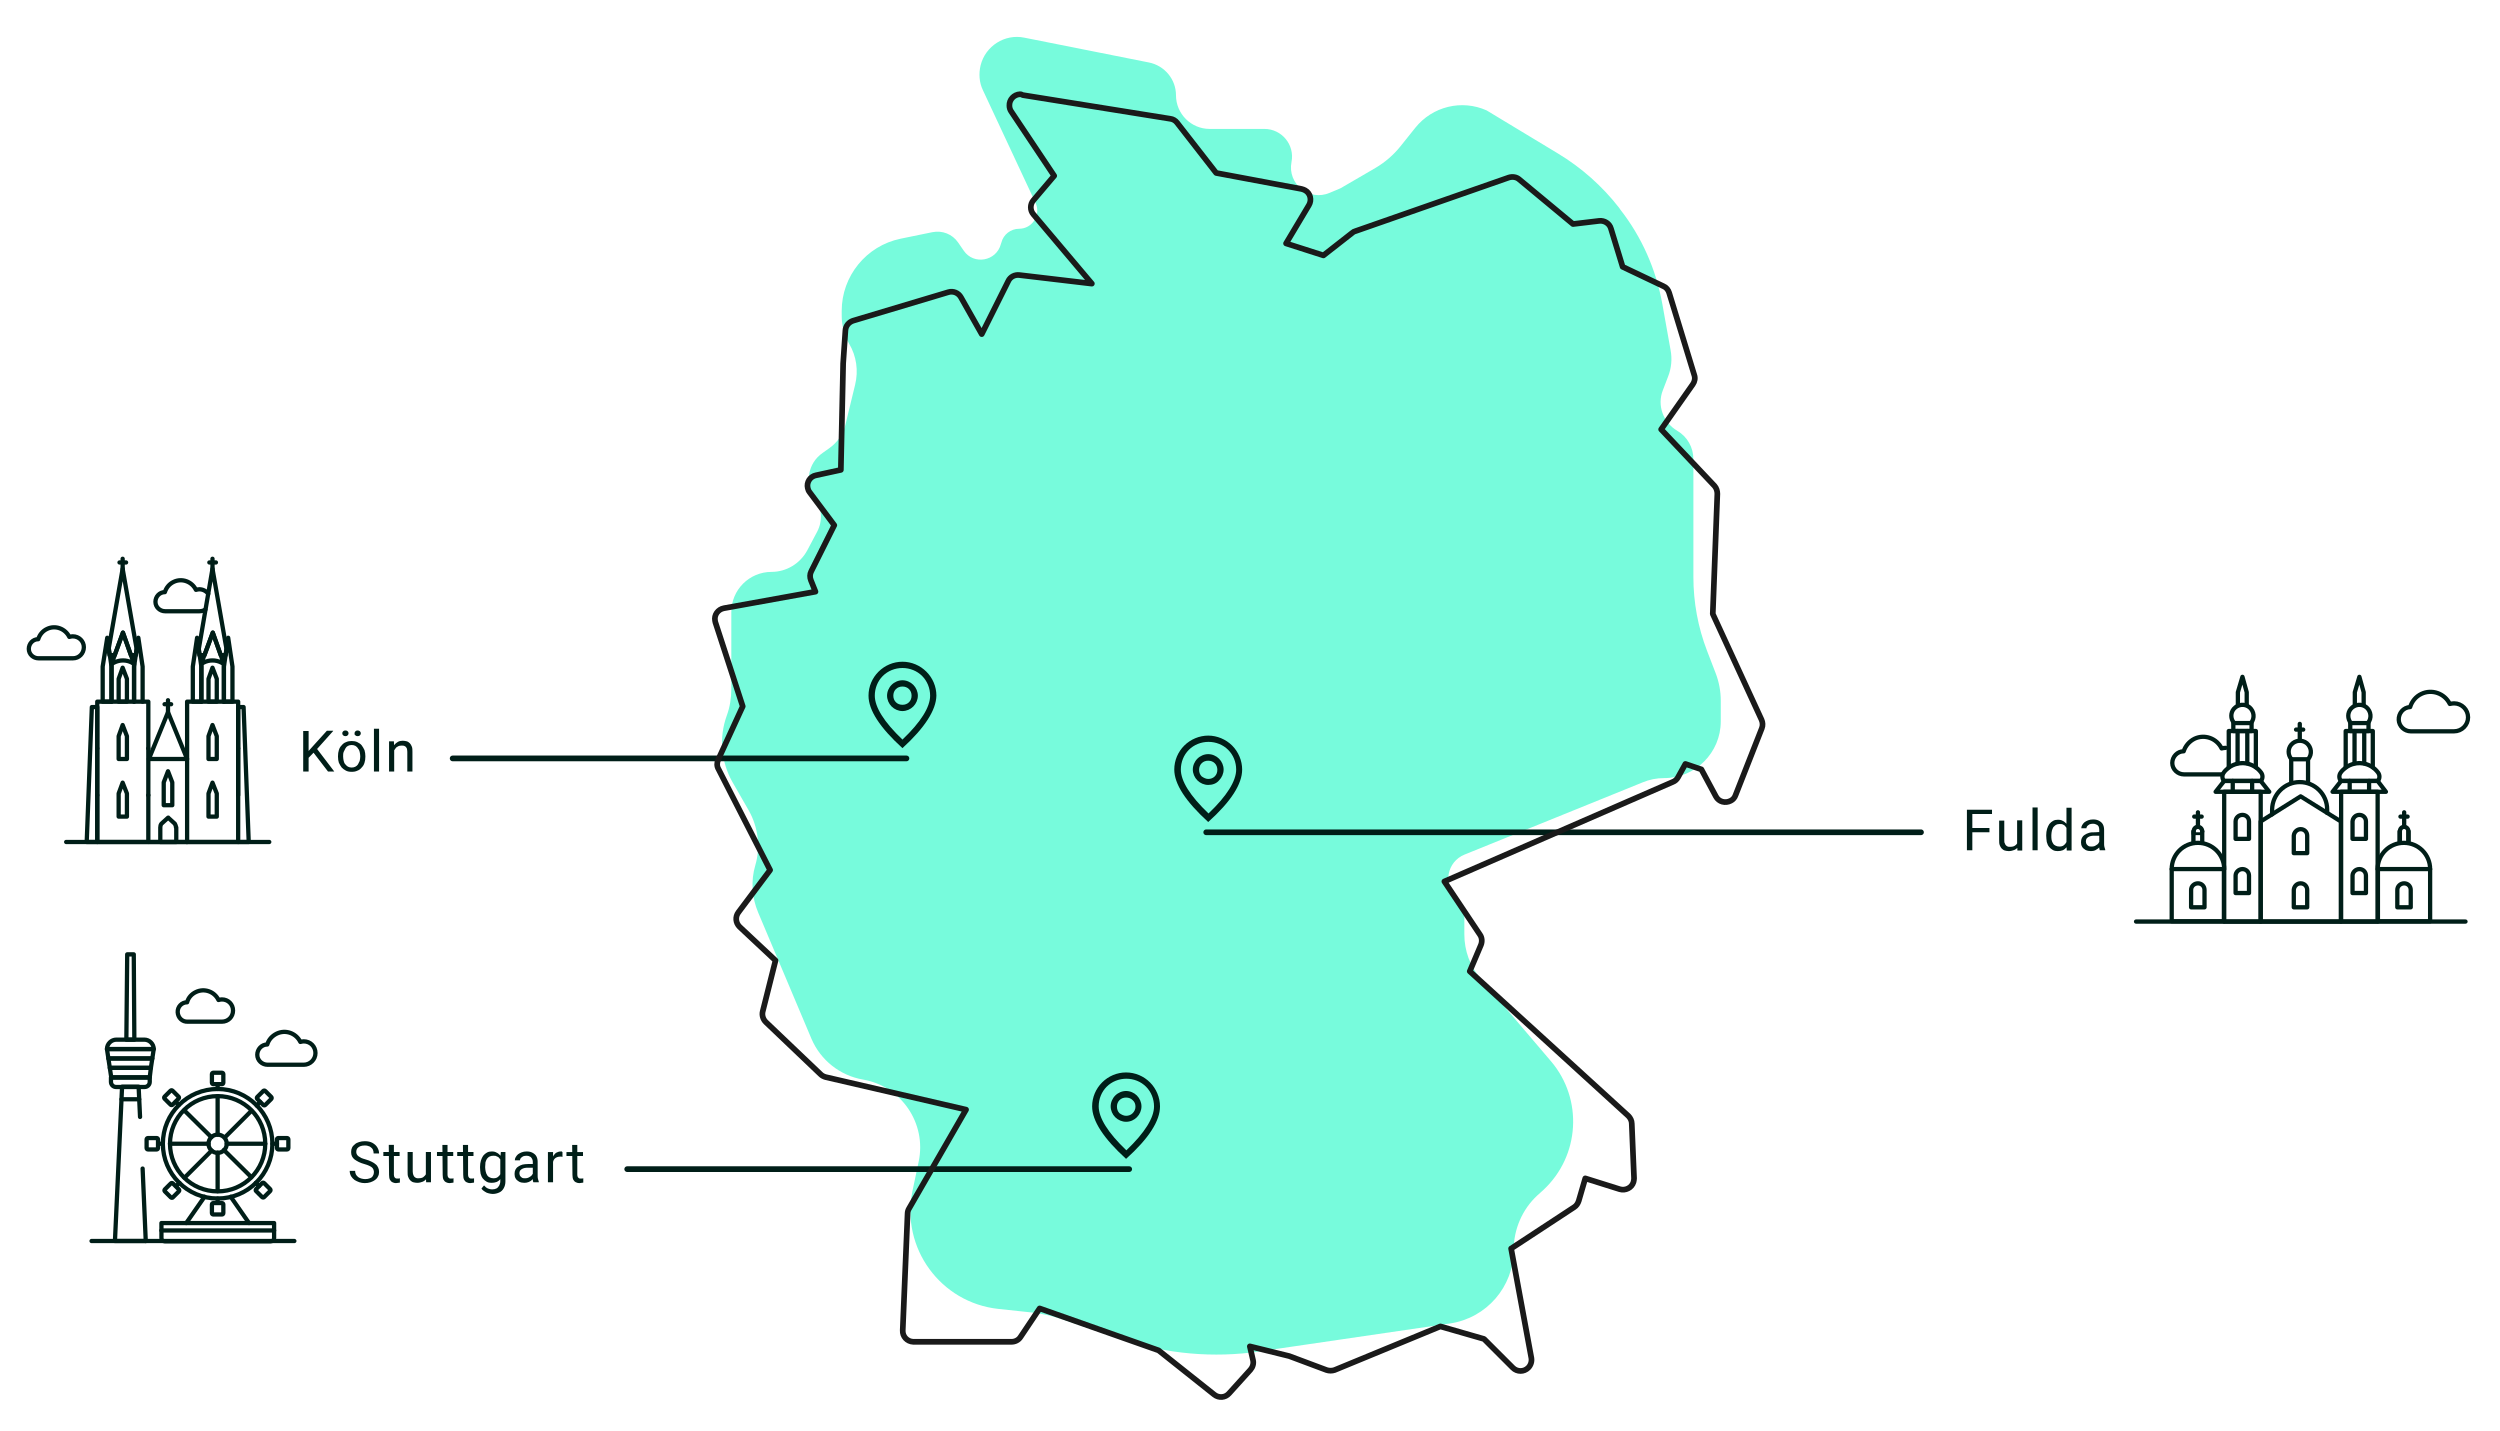 <?xml version="1.0" encoding="utf-8"?><svg id="Ebene_1" xmlns="http://www.w3.org/2000/svg" viewBox="0 0 876.5 501.7"><style>.st0{fill:#77fbdc}.st1{fill:#001e18}.st2,.st3{fill:none;stroke:#001e18;stroke-width:2;stroke-linecap:round}.st3{fill-rule:evenodd;clip-rule:evenodd;stroke:#1a1a1a;stroke-linejoin:round;stroke-miterlimit:10}.st4,.st5{fill:none;stroke:#001e18}.st4{stroke-width:1.5;stroke-linecap:round;stroke-linejoin:round}.st5{stroke-miterlimit:10}</style><path class="st0" d="M424.1 45.2h19.2c6.1 0 10.7 5.6 9.5 11.6-1.5 7.7 6.2 13.9 13.4 10.8L470 66l12.2-7.1c3.4-2 6.4-4.6 8.8-7.6l5.2-6.5c6-7.5 16.3-10 25-6.1l25 15.1c8.3 5 15.6 11.5 21.5 19.1l.4.6c7.5 9.6 12.5 20.9 14.7 33l2.9 16.2c.6 3.2.3 6.4-.9 9.4l-1.8 4.7c-2.1 5.3.1 11.3 5 14.2 3.6 2.1 5.7 5.9 5.7 10v41.3c0 8.8 1.6 17.6 4.8 25.9l3 7.8c1.2 3.1 1.8 6.4 1.8 9.7v7.2c0 11-8.9 19.9-19.9 19.9-2.6 0-5.1.5-7.5 1.5l-62.4 25.3c-6.2 2.5-7.7 10.5-2.9 15.1 1.8 1.7 2.8 4.1 2.8 6.6v6.3c0 5.7 2 11.2 5.7 15.5l24.7 29c11.3 13.3 10.1 33.2-2.7 45.1l-2.1 1.9c-5.3 4.9-8.3 11.9-8.3 19.1 0 12.9-9.5 23.9-22.3 25.8l-66.8 9.8c-16.1 2.4-32.6.9-48.1-4.2l-21.8-7.3c-3.1-1-6.3-1.7-9.5-2.1l-12.2-1.3c-20.2-2.2-34.2-21.3-30.1-41.3l2.2-10.4c2.8-13.4-6.1-26.4-19.5-28.7-8.1-1.4-14.9-6.8-18.1-14.3l-18.7-44.3c-2.2-5.2-2.6-11.1-1-16.5 1.9-6.4 1-13.3-2.2-19.1l-5.8-10.1c-4-7.1-4.8-15.6-2-23.3 1.1-3 1.6-6.2 1.6-9.4v-26.9c0-7.8 6.3-14.1 14.1-14.1 5.2 0 10-2.9 12.5-7.5l3.5-6.6c2-3.8 1.7-8.4-.8-11.8-3.7-5.1-2.5-12.2 2.7-15.8l2.4-1.7c2.8-2 4.8-4.9 5.6-8.2l3.4-14c1.2-4.9.5-10-2.1-14.4-1.7-3-2.6-6.3-2.6-9.8V109c0-12.2 8.6-22.8 20.6-25.3l11.2-2.3c3.5-.7 7 .7 9 3.6l2 2.9c3.5 5.1 11.4 3.7 13-2.3l.2-.6c.7-2.8 3.3-4.8 6.2-4.8 4.6 0 7.7-4.8 5.8-9l-18.5-39.6c-1.3-2.7-1.5-5.8-.8-8.7 1.7-6.8 8.5-11.1 15.3-9.7l43.7 8.7c5.5 1.1 9.5 5.9 9.5 11.5 0 6.5 5.3 11.8 11.8 11.8z"/><path class="st1" d="M433.4 269.8c0-2.6-1-5.1-2.8-6.9s-4.3-2.8-6.9-2.8-5.1 1-6.9 2.8c-1.8 1.8-2.8 4.3-2.8 6.9 0 4 3.2 9.2 9.7 15.4 6.5-6.2 9.7-11.4 9.7-15.4zm-9.8 18.4c-7.9-7.2-11.9-13.3-11.9-18.4 0-3.2 1.3-6.2 3.5-8.4s5.3-3.5 8.4-3.5 6.2 1.3 8.4 3.5 3.5 5.3 3.5 8.4c0 5.1-3.9 11.2-11.9 18.4z"/><path class="st1" d="M423.6 273.1c.9 0 1.7-.3 2.3-.9s.9-1.4.9-2.3-.3-1.7-.9-2.3-1.4-.9-2.3-.9-1.7.3-2.3.9c-.6.6-.9 1.4-.9 2.3s.3 1.7.9 2.3c.7.5 1.5.9 2.3.9zm0 2.1c-1.4 0-2.8-.6-3.8-1.6s-1.6-2.4-1.6-3.8.6-2.8 1.6-3.8 2.4-1.6 3.8-1.6 2.8.6 3.8 1.6 1.6 2.4 1.6 3.8-.6 2.8-1.6 3.8c-.9 1.1-2.3 1.6-3.8 1.6zm-19 112.7c0-2.6-1-5.1-2.8-6.9s-4.3-2.8-6.9-2.8-5.1 1-6.9 2.8-2.8 4.3-2.8 6.9c0 4 3.2 9.2 9.7 15.4 6.5-6.2 9.7-11.4 9.7-15.4zm-9.8 18.4c-7.9-7.2-11.9-13.3-11.9-18.4 0-3.2 1.3-6.2 3.5-8.4s5.2-3.5 8.4-3.5 6.2 1.3 8.4 3.5 3.5 5.3 3.5 8.4c0 5.1-3.9 11.2-11.9 18.4z"/><path class="st1" d="M394.8 391.2c.9 0 1.7-.3 2.3-.9s1-1.4 1-2.3-.3-1.7-1-2.3c-.6-.6-1.4-.9-2.3-.9s-1.7.3-2.3.9-.9 1.4-.9 2.3.3 1.7.9 2.3c.7.5 1.5.9 2.3.9zm0 2.1c-1.4 0-2.8-.6-3.8-1.6s-1.6-2.4-1.6-3.8.6-2.8 1.6-3.8 2.4-1.6 3.8-1.6 2.8.6 3.8 1.6 1.6 2.4 1.6 3.8-.6 2.8-1.6 3.8-2.3 1.6-3.8 1.6zm-68.7-149.4c0-2.6-1-5.1-2.8-6.9s-4.3-2.8-6.9-2.8-5.1 1-6.9 2.8-2.8 4.3-2.8 6.9c0 4 3.2 9.2 9.7 15.4 6.5-6.2 9.7-11.4 9.7-15.4zm-9.7 18.4c-7.9-7.2-11.9-13.3-11.9-18.4 0-3.2 1.3-6.2 3.5-8.4s5.2-3.5 8.4-3.5 6.2 1.3 8.4 3.5 3.5 5.2 3.5 8.4c-.1 5-4 11.2-11.9 18.4z"/><path class="st1" d="M316.4 247.1c.9 0 1.7-.3 2.3-.9s.9-1.4.9-2.3-.3-1.7-.9-2.3-1.4-.9-2.3-.9-1.7.3-2.3.9-.9 1.4-.9 2.3.3 1.7.9 2.3 1.4.9 2.3.9zm0 2.2c-1.4 0-2.8-.6-3.8-1.6s-1.6-2.4-1.6-3.8.6-2.8 1.6-3.8 2.4-1.6 3.8-1.6 2.8.6 3.8 1.6 1.6 2.4 1.6 3.8-.6 2.8-1.6 3.8-2.4 1.6-3.8 1.6zm375.1 34.6v14.2h-1.9v-14.2h1.9zm6 6.4v1.5h-6.4v-1.5h6.4zm.9-6.4v1.5h-7.3v-1.5h7.3zm8.8 11.8v-8.1h1.8v10.6h-1.7l-.1-2.5zm.4-2.2h.8c0 .7-.1 1.4-.2 2-.2.6-.4 1.1-.7 1.5s-.8.8-1.3 1-1.2.4-1.9.4c-.5 0-1-.1-1.4-.2s-.8-.4-1.1-.7-.5-.7-.7-1.2-.2-1.1-.2-1.8v-6.8h1.8v6.8c0 .5 0 .9.2 1.2.1.3.2.5.4.7s.4.3.6.4.5.1.7.1c.8 0 1.4-.1 1.8-.4.5-.3.8-.7 1-1.2.1-.6.2-1.2.2-1.8zm6.8-10.4v15h-1.8v-15h1.8zm10.1 13v-12.9h1.8v15h-1.7l-.1-2.1zm-7.1-3.1v-.2c0-.8.1-1.5.3-2.2s.5-1.2.8-1.7c.4-.5.8-.8 1.3-1.1s1.1-.4 1.7-.4c.7 0 1.2.1 1.7.4.5.2.9.6 1.3 1 .3.4.6 1 .8 1.6s.3 1.3.4 2.1v.9c-.1.8-.2 1.5-.4 2.1s-.5 1.1-.8 1.6c-.4.4-.8.8-1.3 1s-1.1.3-1.8.3c-.6 0-1.2-.1-1.7-.4s-.9-.6-1.3-1.1-.6-1-.8-1.7c-.1-.7-.2-1.5-.2-2.2zm1.8-.2v.2c0 .5 0 1 .1 1.5s.3.9.5 1.2c.2.4.5.6.9.8s.8.3 1.3.3c.6 0 1.1-.1 1.5-.4s.7-.6.9-1 .4-.9.6-1.4v-2.4c-.1-.4-.2-.7-.3-1-.2-.3-.3-.6-.6-.9-.2-.3-.5-.5-.8-.6-.3-.2-.7-.2-1.2-.2s-.9.1-1.3.3c-.3.2-.6.5-.9.8-.2.4-.4.8-.5 1.2-.1.6-.2 1-.2 1.6zm16.8 3.5v-5.4c0-.4-.1-.8-.2-1.1-.2-.3-.4-.6-.8-.7-.3-.2-.7-.3-1.2-.3s-.9.1-1.2.2c-.3.2-.6.4-.8.6-.2.3-.3.5-.3.8h-1.8c0-.4.1-.8.3-1.1.2-.4.5-.7.8-1 .4-.3.8-.5 1.3-.7s1.1-.3 1.7-.3c.8 0 1.4.1 2 .4s1.1.7 1.4 1.2.5 1.2.5 2v4.9c0 .4 0 .7.1 1.1s.2.7.3 1v.2h-1.9c-.1-.2-.2-.5-.2-.8v-1zm.3-4.6v1.3h-1.8c-.5 0-1 0-1.4.1s-.7.2-1 .4-.5.4-.6.6-.2.5-.2.9c0 .3.1.6.2.9.2.3.4.5.7.7s.7.2 1.1.2c.6 0 1.1-.1 1.5-.4.4-.2.8-.5 1-.9.2-.3.4-.7.4-1l.8.9c0 .3-.2.6-.4.9s-.5.7-.8 1-.7.5-1.2.8c-.4.2-1 .3-1.5.3-.7 0-1.3-.1-1.9-.4-.5-.3-1-.7-1.2-1.1-.3-.5-.4-1-.4-1.6s.1-1.1.3-1.5.5-.8 1-1.1c.4-.3.9-.5 1.5-.7s1.2-.2 2-.2l1.9-.1zm-628.1-35.4v14.2h-1.9v-14.2h1.9zm8.6 0l-5.9 6.6-3.3 3.4-.3-2 2.5-2.8 4.8-5.3h2.2v.1zm-1.8 14.2l-5.3-6.9 1.1-1.5 6.4 8.4H115zm3.5-5.2v-.2c0-.8.1-1.5.3-2.1.2-.7.5-1.2 1-1.7.4-.5.9-.9 1.5-1.1.6-.3 1.3-.4 2-.4s1.4.1 2 .4 1.1.6 1.5 1.1.7 1.1 1 1.7c.2.7.3 1.4.3 2.1v.2c0 .8-.1 1.5-.3 2.1-.2.7-.5 1.2-1 1.7-.4.5-.9.9-1.5 1.1-.6.3-1.2.4-2 .4s-1.4-.1-2-.4-1.1-.7-1.5-1.1c-.4-.5-.7-1.1-1-1.7-.2-.6-.3-1.3-.3-2.1zm1.8-.2v.2c0 .5.1 1 .2 1.5s.3.9.6 1.2c.3.4.6.6.9.8.4.2.8.3 1.3.3s.9-.1 1.3-.3c.4-.2.7-.5.9-.8l.6-1.2c.1-.5.2-1 .2-1.5v-.2c0-.5-.1-1-.2-1.5s-.3-.9-.6-1.2c-.2-.4-.6-.7-.9-.9-.4-.2-.8-.3-1.3-.3s-.9.1-1.3.3c-.4.2-.7.5-.9.9l-.6 1.2c-.2.5-.2 1-.2 1.5zm-.3-8c0-.3.1-.5.3-.7.2-.2.4-.3.8-.3s.6.1.8.3c.2.2.3.4.3.7 0 .3-.1.5-.3.7-.2.2-.4.3-.8.3-.3 0-.6-.1-.8-.3-.2-.2-.3-.4-.3-.7zm4.3 0c0-.3.1-.5.3-.7.2-.2.4-.3.8-.3.3 0 .6.1.8.3.2.2.3.4.3.7 0 .3-.1.5-.3.7-.2.2-.4.3-.8.3s-.6-.1-.8-.3c-.3-.1-.3-.4-.3-.7zm8.6-1.6v15h-1.8v-15h1.8zm5.3 6.7v8.3h-1.8v-10.6h1.7l.1 2.3zm-.4 2.6h-.8c0-.7.1-1.4.3-2 .2-.6.5-1.2.9-1.6.4-.5.8-.8 1.3-1.1.5-.3 1.1-.4 1.7-.4.5 0 1 .1 1.4.2.4.1.8.4 1.1.7.3.3.5.7.7 1.2s.2 1.1.2 1.8v6.9h-1.8v-6.9c0-.6-.1-1-.2-1.3-.2-.3-.4-.6-.7-.7-.3-.2-.7-.2-1.2-.2-.4 0-.9.1-1.2.3-.4.2-.7.4-.9.8-.3.3-.5.7-.6 1.1-.1.3-.2.7-.2 1.2zm-6.7 146.1c0-.3-.1-.6-.2-.9-.1-.3-.3-.5-.5-.7s-.6-.4-1-.6c-.4-.2-1-.4-1.7-.6-.7-.2-1.3-.4-1.9-.7s-1.1-.6-1.5-.9-.7-.7-.9-1.1-.3-.9-.3-1.5.1-1.1.3-1.5c.2-.5.6-.9 1-1.2.4-.4.9-.6 1.5-.8s1.3-.3 2-.3c1.1 0 2 .2 2.7.6s1.3.9 1.7 1.6.6 1.3.6 2.1H131c0-.5-.1-1-.3-1.4-.2-.4-.6-.7-1-1-.5-.2-1-.4-1.8-.4-.7 0-1.2.1-1.7.3-.4.2-.8.5-1 .8s-.3.7-.3 1.2c0 .3.1.6.2.8s.3.5.6.7.6.4 1 .6.9.3 1.5.5c.8.2 1.5.5 2.1.8.6.3 1.1.6 1.4.9.4.3.7.7.9 1.2.2.4.3.9.3 1.5s-.1 1.1-.4 1.6c-.2.5-.6.9-1 1.2-.4.3-1 .6-1.6.8-.6.2-1.3.3-2 .3s-1.3-.1-1.9-.3-1.2-.5-1.7-.8c-.5-.4-.9-.8-1.2-1.3s-.5-1.2-.5-1.9h1.9c0 .5.1.9.3 1.3.2.3.4.6.8.9.3.2.7.4 1.1.5s.9.2 1.3.2c.7 0 1.2-.1 1.7-.3s.8-.4 1-.8c.3-.5.4-.9.4-1.4zm9-7v1.4h-5.7v-1.4h5.7zm-3.8-2.5h1.8v10.5c0 .4.1.6.2.8.1.2.3.3.4.4.2.1.4.1.6.1h.5c.2 0 .3-.1.4-.1v1.5c-.1 0-.3.1-.6.1-.2 0-.5.1-.8.1-.4 0-.8-.1-1.2-.3s-.7-.5-.9-.9c-.2-.4-.3-1-.3-1.7l-.1-10.5zm13 10.7v-8.2h1.8v10.6h-1.7l-.1-2.4zm.3-2.3h.8c0 .7-.1 1.4-.2 2s-.4 1.1-.7 1.5-.8.8-1.3 1-1.2.4-1.9.4c-.5 0-1-.1-1.4-.2-.4-.1-.8-.4-1.1-.7-.3-.3-.5-.7-.7-1.2s-.2-1.1-.2-1.8v-6.9h1.8v6.8c0 .5.1.9.2 1.2.1.3.3.6.4.7.2.2.4.3.6.4s.5.1.7.1c.8 0 1.4-.1 1.8-.4.4-.3.8-.7 1-1.2.1-.5.2-1 .2-1.7zm9.3-5.9v1.4h-5.7v-1.4h5.7zm-3.8-2.5h1.8v10.5c0 .4.1.6.2.8s.3.3.4.4c.2.1.4.1.6.1h.5c.2 0 .3-.1.4-.1v1.5c-.1 0-.3.1-.6.1-.2 0-.5.1-.8.1-.4 0-.8-.1-1.2-.3s-.7-.5-.9-.9-.3-1-.3-1.7l-.1-10.5zm10.9 2.5v1.4h-5.7v-1.4h5.7zm-3.7-2.5h1.8v10.5c0 .4.1.6.2.8s.3.3.4.4c.2.1.4.1.6.1h.5c.2 0 .3-.1.4-.1v1.5c-.1 0-.3.1-.6.1-.2 0-.5.1-.8.1-.4 0-.8-.1-1.2-.3s-.7-.5-.9-.9-.3-1-.3-1.7l-.1-10.5zm13.3 2.5h1.6v10.3c0 .9-.2 1.7-.6 2.4s-.9 1.2-1.6 1.5-1.4.5-2.3.5c-.4 0-.8-.1-1.3-.2s-1-.3-1.4-.6c-.5-.3-.9-.6-1.2-1.1l.9-1.1c.4.5.9.9 1.4 1.1s1 .3 1.4.3c.6 0 1.1-.1 1.5-.3s.7-.5 1-1c.2-.4.4-.9.4-1.5v-8.1l.2-2.2zm-7.3 5.4v-.2c0-.8.1-1.5.3-2.2s.5-1.2.8-1.7c.4-.5.8-.8 1.3-1.1s1.1-.4 1.7-.4c.7 0 1.2.1 1.7.4.5.2.9.6 1.3 1s.6 1 .8 1.6.3 1.3.4 2.1v.9c-.1.8-.2 1.5-.4 2.1s-.5 1.1-.8 1.6c-.3.4-.8.8-1.3 1s-1.1.3-1.8.3c-.6 0-1.2-.1-1.7-.4s-.9-.6-1.3-1.1-.6-1-.8-1.7c-.1-.7-.2-1.4-.2-2.2zm1.8-.2v.2c0 .5.1 1 .2 1.5s.3.9.5 1.2c.2.4.5.6.9.8s.8.3 1.3.3c.6 0 1.1-.1 1.5-.4s.7-.6.9-1 .4-.9.5-1.4v-2.4c-.1-.4-.2-.7-.3-1s-.3-.6-.6-.9c-.2-.3-.5-.5-.9-.6-.3-.2-.7-.2-1.2-.2s-.9.1-1.3.3-.6.5-.9.8c-.2.4-.4.8-.5 1.2 0 .6-.1 1.1-.1 1.6zm16.7 3.6v-5.4c0-.4-.1-.8-.3-1.1s-.4-.6-.7-.7c-.3-.2-.7-.3-1.2-.3s-.9.1-1.2.2c-.3.2-.6.4-.8.6-.2.3-.3.5-.3.8h-1.8c0-.4.1-.8.3-1.1.2-.4.5-.7.8-1 .4-.3.8-.5 1.3-.7s1.1-.3 1.7-.3c.8 0 1.4.1 2 .4s1.1.7 1.4 1.2.5 1.2.5 2v4.9c0 .4 0 .7.1 1.1s.2.7.3 1v.2H187c-.1-.2-.2-.5-.2-.8v-1zm.3-4.6v1.3h-1.8c-.5 0-1 0-1.4.1s-.7.2-1 .4-.5.4-.6.6-.2.5-.2.8.1.6.2.9c.2.3.4.5.7.7s.7.2 1.1.2c.6 0 1-.1 1.5-.4.4-.2.8-.5 1-.9.3-.3.4-.7.4-1l.8.9c0 .3-.2.6-.4.9s-.5.7-.8 1-.7.6-1.2.8-1 .3-1.5.3c-.7 0-1.3-.1-1.9-.4-.5-.3-1-.7-1.2-1.1-.3-.5-.4-1-.4-1.6s.1-1.1.3-1.5.5-.8 1-1.1c.4-.3.9-.5 1.5-.7.6-.1 1.2-.2 2-.2h1.9zm6.8-2.5v8.9h-1.8v-10.6h1.8v1.7zm3.3-1.7v1.7c-.2 0-.3-.1-.4-.1h-.4c-.4 0-.8.1-1.1.2s-.6.3-.8.5-.4.5-.5.8-.2.7-.2 1.1l-.5.3c0-.6.1-1.2.2-1.8s.3-1.1.6-1.5.6-.8 1-1 .9-.4 1.5-.4h.4c0 .1.1.2.2.2zm7.2 0v1.4h-5.8v-1.4h5.8zm-3.8-2.5h1.8v10.5c0 .4.1.6.2.8s.3.3.4.4c.2.1.4.1.6.1h.5c.2 0 .3-.1.4-.1v1.5c-.1 0-.3.1-.6.1-.2 0-.5.1-.8.1-.4 0-.8-.1-1.2-.3s-.7-.5-.9-.9-.3-1-.3-1.7l-.1-10.5z"/><path class="st2" d="M317.8 265.9H158.7m237.2 144h-176m453.6-118.1H422.9"/><g><path class="st3" d="M357.6 985.4c-2.1.1-3.8 1.9-3.7 4 0 .7.2 1.4.6 2l15.1 22.6-7.3 8.6c-1.2 1.4-1.2 3.5 0 4.9l20.5 24.3-25.4-3c-1.6-.2-3.2.6-3.9 2.1l-9.3 18.6-7.3-12.9c-.9-1.6-2.7-2.3-4.4-1.8l-33.4 10c-1.5.5-2.6 1.8-2.7 3.4l-.8 11.7v.2l-.8 37-8.7 1.9c-2.1.4-3.4 2.5-2.9 4.5.1.5.3 1 .7 1.5l8.6 11.5-8.1 16.2c-.5 1-.5 2.1-.1 3.1l1.6 4-32.1 5.8c-2.1.4-3.5 2.4-3.1 4.4 0 .2.1.3.1.5l9.6 29.5-8.6 18.7c-.5 1.1-.5 2.3.1 3.3l18.1 35.4-11.1 14.8c-1.2 1.6-1 3.7.4 5.1l12.6 11.8-4.5 17.9c-.3 1.3.1 2.7 1.1 3.7l19.2 18.3c.5.5 1.1.8 1.8 1l49.2 11.4-20 34.7c-.3.5-.5 1.1-.5 1.8l-1.7 40.9c-.1 2.1 1.5 3.9 3.7 4H354.6c1.3 0 2.5-.6 3.2-1.7l6.7-10 41.7 14.7 19.5 15.5c1.6 1.3 3.9 1.1 5.2-.4l7.5-8.3c.8-.9 1.2-2.2.9-3.4l-1.1-4.8 13.8 3.4 13.1 4.9c.9.3 1.9.3 2.8 0l37.1-15.3 15.3 4.4 10.1 10.1c1.5 1.5 3.9 1.5 5.4 0 .9-.9 1.3-2.2 1.1-3.4l-7.1-38.4 22.1-14.5c.8-.5 1.3-1.3 1.6-2.2l2.3-7.9 12.1 3.8c2 .6 4.2-.5 4.8-2.5.1-.4.2-.9.2-1.3l-.8-19.2c0-1-.5-2-1.2-2.7l-55.6-50.7 3.9-9.2c.5-1.2.4-2.6-.3-3.6l-12.5-18.7 80.1-34.9c.8-.3 1.4-.9 1.8-1.6l2.6-4.7 5.6 1.9 5.1 9.5c1 1.9 3.3 2.5 5.2 1.5.8-.4 1.4-1.1 1.7-2l9.2-23.4c.4-1 .3-2.1-.1-3l-17.1-37.1 1.6-42.1c0-1-.3-2-1-2.8l-18.7-19.8 11.1-15.8c.7-1 .9-2.2.5-3.3l-8.8-28.8c-.3-1-1-1.9-2-2.3l-14.3-6.8-4.1-13.4c-.5-1.8-2.3-2.9-4.1-2.7l-9.2 1.1-18.8-15.6c-1-.9-2.4-1.1-3.7-.7l-53.8 18.8c-.4.1-.8.3-1.1.6l-10.1 7.9-13.1-4.2 8-13.4c1.1-1.8.5-4.2-1.3-5.2-.4-.2-.8-.4-1.3-.5l-29.9-5.6-13.7-17.6c-.6-.8-1.5-1.3-2.4-1.4l-51.7-8.3c-.5-.3-.7-.3-1-.3z" transform="translate(0 -952.362)"/></g><g id="Ebene_2_00000152956874982481023160000009340544470626248855_"><g id="Hilfslinien_für_Facebook"><path class="st4" d="M50.6 364.5h-9.8c-1.8 0-3.3 1.5-3.3 3.3h16.4c0-1.8-1.5-3.3-3.3-3.3z"/><path class="st4" d="M37.5 367.8L38 371.1 53.4 371.1 53.9 367.8z"/><path class="st4" d="M53.4 371.1L38 371.1 38.5 374.4 52.9 374.4z"/><path class="st4" d="M52.9 374.4L38.5 374.4 39 377.7 52.5 377.7z"/><path class="st4" d="M39 377.8h13.5v1.5c0 1-.8 1.8-1.8 1.8h-10c-1 0-1.8-.8-1.8-1.8v-1.5h.1z"/><path class="st4" d="M50 409.7L51.1 435.1"/><path class="st4" d="M51.1 435.1L40.3 435.1 42.8 381 48.6 381 49.1 391.6"/><path class="st4" d="M47.1 364.5L44.3 364.5 44.6 334.6 46.9 334.6z"/><path class="st4" d="M42.6 385.4L48.8 385.4"/><path class="st4" d="M56.6 428.8h39.5v5.3c0 .6-.5 1.1-1.1 1.1H57.7c-.6 0-1.1-.5-1.1-1.1v-5.3z"/><path class="st4" d="M56.6 431.4L96.1 431.4"/><path class="st4" d="M87.3 428.8L80.9 419.6"/><path class="st4" d="M71.7 419.6L65.3 428.8"/><circle class="st4" cx="76.3" cy="401" r="19.2"/><circle class="st4" cx="76.3" cy="401" r="3.2"/><path class="st4" d="M76.3 384.3L76.3 397.8"/><path class="st4" d="M93 401L79.5 401"/><path class="st4" d="M76.3 417.6L76.3 404.1"/><path class="st4" d="M73.1 401L59.6 401"/><path class="st4" d="M78.5 403.2L88.1 412.7"/><path class="st4" d="M64.8 389.5L74.1 398.7"/><path class="st4" d="M88.1 389.5L78.9 398.7"/><path class="st4" d="M74.8 376.1h3c.3 0 .5.2.5.5v3c0 .3-.2.5-.5.5h-3c-.3 0-.5-.2-.5-.5v-3c0-.3.2-.5.5-.5z"/><path class="st4" d="M76.3 381.8L76.3 380.2"/><path class="st4" d="M74.8 421.8h3c.3 0 .5.2.5.5v3c0 .3-.2.5-.5.5h-3c-.3 0-.5-.2-.5-.5v-3c0-.3.2-.5.5-.5z"/><path class="st4" d="M76.3 420.2L76.3 421.7"/><path class="st4" d="M93 382.5l2.1 2.1c.2.2.2.5 0 .7l-2.1 2.1c-.2.2-.5.2-.7 0l-2.1-2.1c-.2-.2-.2-.5 0-.7l2.1-2.1c.2-.2.5-.2.7 0z"/><path class="st4" d="M90 387.6L91.2 386.4"/><path class="st4" d="M62.6 385.2l-2.1 2.1c-.2.2-.5.2-.7 0l-2.1-2.1c-.2-.2-.2-.5 0-.7l2.1-2.1c.2-.2.5-.2.7 0l2.1 2.1c.2.1.2.5 0 .7z"/><path class="st4" d="M62.7 387.4L61.6 386.3"/><path class="st4" d="M51.4 402.5v-3c0-.3.2-.5.5-.5h3c.3 0 .5.2.5.5v3c0 .3-.2.5-.5.5h-3c-.3 0-.5-.2-.5-.5z"/><path class="st4" d="M57.1 401L55.5 401"/><path class="st4" d="M97.1 402.5v-3c0-.3.2-.5.5-.5h3c.3 0 .5.2.5.5v3c0 .3-.2.5-.5.5h-3c-.2 0-.5-.2-.5-.5z"/><path class="st4" d="M95.5 401L97.1 401"/><path class="st4" d="M89.8 416.9l2.1-2.1c.2-.2.5-.2.7 0l2.1 2.1c.2.2.2.5 0 .7l-2.1 2.1c-.2.2-.5.2-.7 0l-2.1-2.1c-.2-.1-.2-.5 0-.7z"/><path class="st4" d="M89.7 414.7L90.8 415.8"/><path class="st4" d="M59.9 419.8l-2.1-2.1c-.2-.2-.2-.5 0-.7l2.1-2.1c.2-.2.5-.2.7 0l2.1 2.1c.2.2.2.5 0 .7l-2.1 2.1c-.1.2-.5.2-.7 0z"/><path class="st4" d="M62.9 414.7L61.8 415.8"/><circle class="st4" cx="76.3" cy="401" r="16.7"/><path class="st4" d="M74.2 403.4L64.7 412.9"/><path class="st4" d="M77.4 358.2h.4c2.2 0 3.9-1.7 3.9-3.9s-1.7-3.9-3.9-3.9c-.4 0-.8.1-1.2.2-1.4-3-5-4.2-7.9-2.8-1.5.7-2.7 2-3.1 3.6-1.9 0-3.4 1.6-3.3 3.5s1.6 3.4 3.5 3.3h11.6zm28.7 15.1h.4c2.2 0 4.1-1.8 4.1-4.1s-1.8-4.1-4.1-4.1c-.4 0-.8.1-1.2.2-1.5-3.1-5.2-4.4-8.3-2.9-1.6.8-2.8 2.1-3.3 3.8-2 0-3.5 1.7-3.5 3.6 0 2 1.7 3.5 3.6 3.5h12.3z"/><path class="st4" d="M32.1 435.1L103.2 435.1"/></g></g><g><g id="Ebene_2_00000155852289090543113230000001765685202982594194_"><g id="Hilfslinien_für_Facebook_00000073680318207073579590000009916678686065757596_"><path class="st4" d="M75.7 197.2L73.4 197.2"/><path class="st4" d="M44.2 197.2L41.9 197.2"/><path class="st4" d="M74.5 200.1L74.5 195.9"/><path class="st4" d="M43 200.1L43 195.9"/><path class="st4" d="M83.5 295.2L65.5 295.2"/><path class="st4" d="M43 199.4L38.1 227.5 38.4 229.7 40.2 229.7 43.1 221.8 45.9 229.7 47.6 229.7 47.9 227.5z"/><path class="st4" d="M48.5 223.6L47 233.7 47 246 50 246 50 233.7z"/><path class="st4" d="M37.6 223.6L36 233.7 36 246 39.1 246 39.1 233.7z"/><path class="st4" d="M34.1 262.4L34.1 246 47 246"/><path class="st4" d="M50 246L52 246 52 262.4"/><path class="st4" d="M52 262.4L52 278.8"/><path class="st4" d="M34.1 278.8L34.1 262.4"/><path class="st4" d="M52 278.8L52 295.2 34.1 295.2 34.1 278.8"/><path class="st4" d="M65.5 295.2L52.2 295.2"/><path class="st4" d="M43.1 221.8l3.9 11-.8-.5c-1.9-1-4.2-1-6.2 0l-.9.5 4-11z"/><path class="st4" d="M39.1 246L39.1 232.8"/><path class="st4" d="M47 232.8L47 246"/><path class="st4" d="M74.5 199.4L69.7 227.5 69.9 229.7 71.7 229.7 74.6 221.8 77.4 229.7 79.1 229.7 79.4 227.5z"/><path class="st4" d="M80 223.6L78.5 233.7 78.5 246 81.5 246 81.5 233.7z"/><path class="st4" d="M58.9 249.7L58.9 245.5"/><path class="st4" d="M60 246.9L57.7 246.9"/><path class="st4" d="M69.1 223.6L67.6 233.7 67.6 246 70.6 246 70.6 233.7z"/><path class="st4" d="M74.6 221.8l3.9 11-.9-.5c-1.9-1-4.3-1-6.2 0l-.9.5 4.1-11z"/><path class="st4" d="M70.6 246L70.6 232.8"/><path class="st4" d="M78.5 232.8L78.5 246"/><path class="st4" d="M41.6 286.3L41.6 278.2 43 274.4 44.5 278.2 44.5 286.3z"/><path class="st4" d="M30.4 295.2L34.1 295.2 34.1 247.9 32.2 247.9z"/><path class="st4" d="M78.5 246L65.6 246 65.6 295.2"/><path class="st4" d="M83.5 262.4L83.5 246 78.5 246"/><path class="st4" d="M58.9 249.7L52.2 266.1 62.3 266.1 65.5 266.1 65.6 266.1z"/><path class="st4" d="M83.5 278.8L83.5 262.4"/><path class="st4" d="M87.2 295.2L83.5 295.2 83.5 247.9 85.4 247.9z"/><path class="st4" d="M61.7 290.1c0-.5-.2-.9-.4-1.3l-2.2-2c0-.1-.1-.2-.2-.1-.1 0-.1.1-.1.1l-2.2 2c-.3.4-.4.8-.4 1.3V295.2h5.6v-5.1h-.1z"/><path class="st4" d="M41.6 266.1L41.6 258.1 43 254.2 44.5 258.1 44.5 266.1z"/><path class="st4" d="M73.1 286.3L73.1 278.2 74.5 274.4 76 278.2 76 286.3z"/><path class="st4" d="M73.1 266.1L73.1 258.1 74.5 254.2 76 258.1 76 266.1z"/><path class="st4" d="M41.6 246L41.6 238 43 234.1 44.5 238 44.5 246z"/><path class="st4" d="M73.1 246L73.1 238 74.5 234.1 76 238 76 246z"/><path class="st4" d="M57.4 282.3L57.4 274.3 58.9 270.4 60.4 274.3 60.4 282.3z"/><path class="st4" d="M25.2 230.8h.4c2.1 0 3.8-1.7 3.8-3.9 0-2.1-1.7-3.8-3.9-3.8-.4 0-.8.1-1.2.2-1.4-2.9-4.9-4.2-7.8-2.8-1.5.7-2.6 2-3.1 3.6-1.9 0-3.3 1.6-3.3 3.4 0 1.9 1.6 3.3 3.4 3.3h11.7zM73 208.2c-.7-1-1.9-1.6-3.1-1.6-.4 0-.8.1-1.2.2-1.4-2.9-4.9-4.2-7.8-2.8-1.5.7-2.6 2-3.1 3.6-1.9 0-3.3 1.6-3.3 3.4 0 1.9 1.6 3.3 3.4 3.3h12c.8 0 1.5-.2 2.1-.6"/></g></g><path class="st4" d="M23.2 295.2L94.4 295.2"/></g><g id="Ebene_2_00000093868269995539830200000005831910851741516732_"><g id="Hilfslinien_für_Facebook_00000176007986805697871000000003602060939396827058_"><path class="st5" d="M772.1 291.5c0-.9-.7-1.6-1.5-1.6-.9 0-1.5.7-1.5 1.6v.8h3.1v-.8z"/><path class="st4" d="M809.3 266.1c1.4-1.7 1.1-4.1-.5-5.5-1.7-1.4-4.1-1.1-5.5.5-1.2 1.4-1.2 3.5 0 5"/><path class="st5" d="M772.1 291.5c0-.9-.7-1.6-1.5-1.6-.9 0-1.5.7-1.5 1.6v4.1h3.1v-4.1z"/><path class="st4" d="M761.4 304.7H779.7V323H761.4z"/><path class="st4" d="M779.8 304.7c0-5.1-4.1-9.2-9.2-9.2s-9.2 4.1-9.2 9.2"/><path class="st4" d="M772.1 291.5L772.1 295.5"/><path class="st4" d="M769 295.5L769 291.5"/><path class="st4" d="M772.1 291.5c0-.9-.7-1.6-1.5-1.6-.9 0-1.5.7-1.5 1.6v.8m1.5 17.4c1.3 0 2.3 1 2.3 2.3v6.1h-4.7V312c0-1.3 1.1-2.3 2.4-2.3zm15.6-24c1.3 0 2.3 1 2.3 2.3v6.1h-4.7V288c0-1.3 1.1-2.3 2.4-2.3zm0 19c1.3 0 2.3 1 2.3 2.3v6.1h-4.7V307c0-1.2 1.1-2.3 2.4-2.3zm20.4-14c1.3 0 2.3 1 2.3 2.3v6.1h-4.7V293c.1-1.3 1.2-2.3 2.4-2.3zm0 19c1.3 0 2.3 1 2.3 2.3v6.1h-4.7V312c.1-1.3 1.1-2.3 2.4-2.3z"/><path class="st4" d="M779.8 277.6H792.6V323.1H779.8z"/><path class="st4" d="M792.7 273.8c.7-.9.7-2.1 0-3-2.7-3.6-7.8-4.3-11.4-1.6-.6.5-1.2 1-1.6 1.6-.7.9-.7 2.1 0 3"/><path class="st4" d="M787.7 247.2L787.7 242.7 786.2 237.3 784.6 242.7 784.6 247.2"/><path class="st4" d="M779.8 273.8L792.6 273.8"/><path class="st4" d="M795.6 277.6L776.8 277.6 779.8 273.8 792.6 273.8z"/><path class="st4" d="M782.8 273.8L782.8 277.6"/><path class="st4" d="M789.6 273.8L789.6 277.6"/><path class="st4" d="M781.4 269L781.4 256.3 790.9 256.3 790.9 269"/><path class="st4" d="M784.5 256.3L784.5 267.6"/><path class="st4" d="M787.9 256.3L787.9 267.6"/><path class="st4" d="M783 253.5H789.4V256.3H783z"/><path class="st4" d="M789.2 253.5c1.4-1.7 1.1-4.1-.5-5.5-1.7-1.4-4.1-1.1-5.5.5-1.2 1.4-1.2 3.5 0 4.9"/><path class="st5" d="M844.4 291.5c0-.9-.7-1.6-1.5-1.6-.9 0-1.5.7-1.5 1.6v4.1h3.1v-4.1z"/><path class="st4" d="M833.7 304.7H852V323H833.7z"/><path class="st4" d="M852 304.7c0-5.1-4.1-9.2-9.2-9.2s-9.2 4.1-9.2 9.2"/><path class="st4" d="M844.4 291.5L844.4 295.5"/><path class="st4" d="M841.3 295.5L841.3 291.5"/><path class="st4" d="M844.4 294.9v-3.4c0-.9-.7-1.6-1.5-1.6-.9 0-1.5.7-1.5 1.6v3.4m1.5 14.8c1.3 0 2.3 1 2.3 2.3v6.1h-4.7V312c0-1.3 1.1-2.3 2.4-2.3-.1 0 0 0 0 0zm-15.7-24c1.3 0 2.3 1 2.3 2.3v6.1h-4.7V288c.1-1.3 1.1-2.3 2.4-2.3zm0 19c1.3 0 2.3 1 2.3 2.3v6.1h-4.7V307c0-1.2 1.1-2.3 2.4-2.3z"/><path class="st4" d="M820.8 277.6H833.6V323.1H820.8z"/><path class="st4" d="M833.7 273.8c.7-.9.7-2.1 0-3-2.7-3.6-7.8-4.3-11.4-1.6-.6.5-1.2 1-1.6 1.6-.7.9-.7 2.1 0 3"/><path class="st4" d="M828.7 247.2L828.7 242.7 827.2 237.3 825.6 242.7 825.6 247.2"/><path class="st4" d="M820.8 273.8L833.6 273.8"/><path class="st4" d="M836.5 277.6L817.8 277.6 820.8 273.8 833.6 273.8z"/><path class="st4" d="M823.8 273.8L823.8 277.6"/><path class="st4" d="M830.6 273.8L830.6 277.6"/><path class="st4" d="M822.4 269L822.4 256.3 831.9 256.3 831.9 269"/><path class="st4" d="M825.5 256.3L825.5 267.6"/><path class="st4" d="M828.9 256.3L828.9 267.6"/><path class="st4" d="M824 253.5H830.4V256.3H824z"/><path class="st4" d="M830.2 253.5c1.4-1.7 1.1-4.1-.5-5.5-1.7-1.4-4.1-1.1-5.5.5-1.2 1.4-1.2 3.5 0 5"/><path class="st4" d="M820.7 323.1L792.6 323.1 792.6 288 806.6 279.2 820.7 288z"/><path class="st4" d="M815.9 285v-1.2c0-5.3-4.3-9.6-9.6-9.6s-9.6 4.3-9.7 9.6v1.7"/><path class="st4" d="M803.3 274.5L803.3 266.2 809.2 266.2 809.2 274.5"/><path class="st4" d="M806.3 259.5L806.3 253.8"/><path class="st4" d="M805 255.8L807.5 255.8"/><path class="st4" d="M770.6 289.9L770.6 284.8"/><path class="st4" d="M769.3 286.3L771.9 286.3"/><path class="st4" d="M842.9 289.9L842.9 284.8"/><path class="st4" d="M841.6 286.3L844.1 286.3"/><path class="st4" d="M859.9 256.4h.5c2.7 0 4.9-2.2 4.9-4.9s-2.2-4.9-4.9-4.9c-.5 0-1 .1-1.5.2-1.8-3.7-6.3-5.3-10-3.5-1.9.9-3.3 2.6-3.9 4.6-2.4.1-4.1 2.2-4 4.5.1 2.2 2 4 4.2 4h14.7zm-79.6 5.8c-.5 0-1 .1-1.4.2-1.7-3.5-5.9-5.1-9.5-3.4-1.8.9-3.2 2.5-3.8 4.4-2.2 0-4 1.9-4 4.1s1.9 4 4.1 4H779"/><path class="st4" d="M748.9 323.1L864.4 323.1"/></g></g></svg>